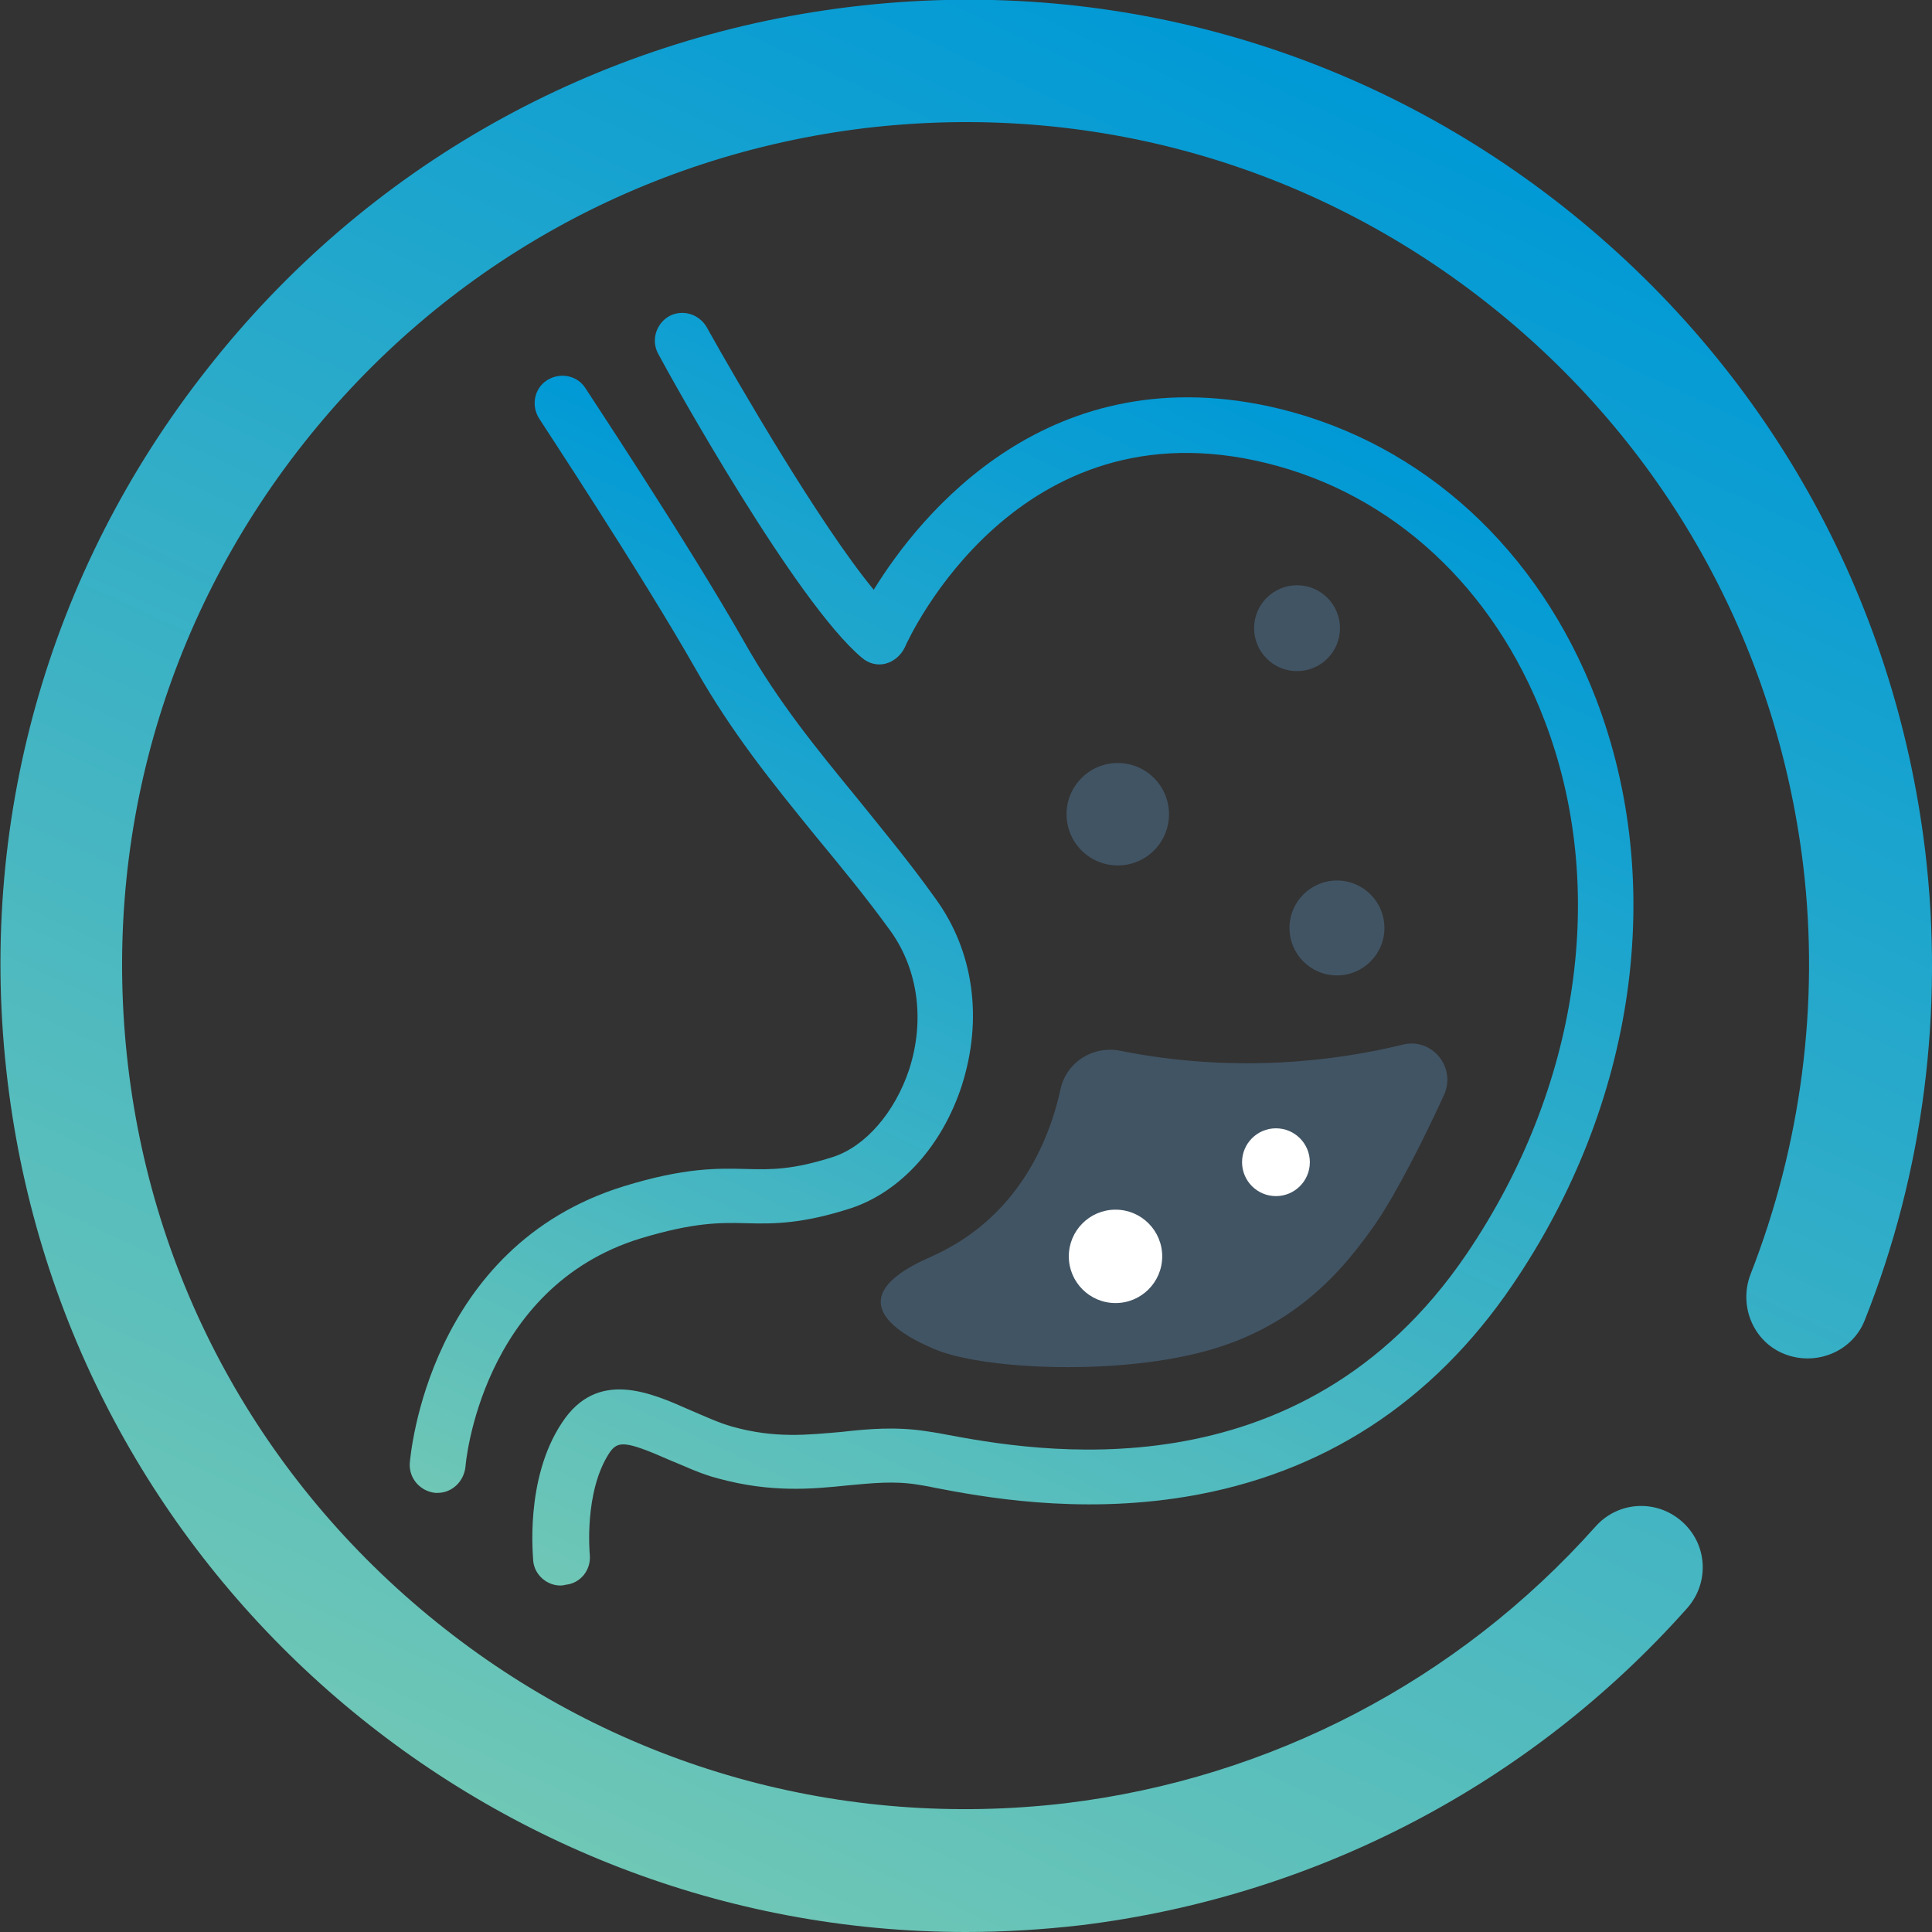 <?xml version="1.0" encoding="utf-8"?>
<!-- Generator: Adobe Illustrator 22.1.0, SVG Export Plug-In . SVG Version: 6.00 Build 0)  -->
<svg version="1.1" id="Layer_1" xmlns="http://www.w3.org/2000/svg" xmlns:xlink="http://www.w3.org/1999/xlink" x="0px" y="0px"
	 viewBox="0 0 256.5 256.5" style="enable-background:new 0 0 256.5 256.5;" xml:space="preserve">
<rect x="0" y="0" width="256.5" height="256.5" fill="#333333" stroke="none"/>
<style type="text/css">
	.st0{fill:#415464;}
	.st1{fill:#808285;}
	.st2{fill:#FFFFFF;}
	.st3{fill:#415464;stroke:url(#SVGID_1_);stroke-width:6.513;stroke-linecap:round;stroke-linejoin:round;stroke-miterlimit:10;}
	.st4{fill:#415464;stroke:#415464;stroke-width:5.726;stroke-linecap:round;stroke-linejoin:round;stroke-miterlimit:10;}
	.st5{fill:#415464;stroke:#00703C;stroke-width:8.434;stroke-miterlimit:10;}
	.st6{fill:#415464;stroke:#00703C;stroke-width:7.85;stroke-linecap:round;stroke-linejoin:round;stroke-miterlimit:10;}
	.st7{fill:#415464;stroke:#8DC63F;stroke-width:9.166;stroke-linecap:round;stroke-linejoin:round;stroke-miterlimit:10;}
	.st8{fill:url(#SVGID_2_);}
	.st9{fill:url(#SVGID_3_);}
	.st10{fill:url(#SVGID_4_);}
	.st11{fill:url(#SVGID_5_);}
	.st12{fill:url(#SVGID_6_);}
	.st13{fill:url(#SVGID_7_);}
	.st14{fill:url(#SVGID_8_);}
	.st15{fill:url(#SVGID_9_);}
	.st16{fill:url(#SVGID_10_);}
	.st17{fill:url(#SVGID_11_);}
	.st18{fill:url(#SVGID_12_);}
	.st19{fill:url(#SVGID_13_);}
	.st20{fill:url(#SVGID_14_);}
	.st21{fill:url(#SVGID_15_);}
	.st22{fill:url(#SVGID_16_);}
	.st23{fill:url(#SVGID_17_);}
	.st24{fill:url(#SVGID_18_);}
	.st25{fill:url(#SVGID_19_);}
	.st26{fill:url(#SVGID_20_);}
	.st27{fill:url(#SVGID_21_);}
	.st28{fill:url(#SVGID_22_);}
	.st29{fill:url(#SVGID_23_);}
	.st30{fill:url(#SVGID_24_);}
	.st31{fill:none;}
	.st32{fill:url(#SVGID_25_);}
	.st33{fill:url(#SVGID_26_);}
	.st34{fill:url(#SVGID_27_);}
	.st35{fill:url(#SVGID_28_);}
	.st36{fill:url(#SVGID_29_);}
	.st37{fill:url(#SVGID_30_);}
	.st38{fill:url(#SVGID_31_);}
	.st39{fill:url(#SVGID_32_);}
	.st40{fill:url(#SVGID_33_);}
	.st41{fill:url(#SVGID_34_);}
	.st42{fill:url(#SVGID_35_);}
	.st43{fill:url(#SVGID_36_);}
	.st44{fill:url(#SVGID_37_);}
	.st45{fill:url(#SVGID_38_);}
	.st46{fill:url(#SVGID_39_);}
	.st47{fill:none;stroke:url(#SVGID_40_);stroke-width:6.513;stroke-linecap:round;stroke-linejoin:round;stroke-miterlimit:10;}
	.st48{fill:url(#SVGID_41_);}
	.st49{fill:url(#SVGID_42_);}
	.st50{fill:url(#SVGID_43_);}
	.st51{fill:url(#SVGID_44_);}
	.st52{fill:url(#SVGID_45_);}
	.st53{fill:url(#SVGID_46_);}
	.st54{fill:url(#SVGID_47_);}
	.st55{fill:url(#SVGID_48_);}
	.st56{fill:url(#SVGID_49_);}
	.st57{fill:url(#SVGID_50_);}
	.st58{fill:url(#SVGID_51_);}
	.st59{fill:url(#SVGID_52_);}
	.st60{fill:url(#SVGID_53_);}
	.st61{fill:url(#SVGID_54_);}
	.st62{fill:url(#SVGID_55_);}
	.st63{fill:url(#SVGID_56_);}
	.st64{fill:url(#SVGID_57_);}
	.st65{fill:none;stroke:#415464;stroke-width:5.726;stroke-linecap:round;stroke-linejoin:round;stroke-miterlimit:10;}
	.st66{fill:url(#SVGID_58_);}
	.st67{fill:url(#SVGID_59_);}
	.st68{fill:url(#SVGID_60_);}
	.st69{fill:#FFFFFF;stroke:#00703C;stroke-width:8.434;stroke-miterlimit:10;}
	.st70{fill:none;stroke:#00703C;stroke-width:7.85;stroke-linecap:round;stroke-linejoin:round;stroke-miterlimit:10;}
	.st71{fill:none;stroke:#8DC63F;stroke-width:9.166;stroke-linecap:round;stroke-linejoin:round;stroke-miterlimit:10;}
	.st72{fill:url(#SVGID_61_);}
	.st73{fill:url(#SVGID_62_);}
	.st74{fill:url(#SVGID_63_);}
	.st75{fill:url(#SVGID_64_);}
	.st76{fill:url(#SVGID_65_);}
	.st77{fill:url(#SVGID_66_);}
	.st78{fill:url(#SVGID_67_);}
	.st79{fill:url(#SVGID_68_);}
	.st80{fill:url(#SVGID_69_);}
	.st81{fill:url(#SVGID_70_);}
	.st82{fill:url(#SVGID_71_);}
	.st83{fill:url(#SVGID_72_);}
	.st84{fill:url(#SVGID_73_);}
	.st85{fill:url(#SVGID_74_);}
	.st86{fill:url(#SVGID_75_);}
	.st87{fill:url(#SVGID_76_);}
	.st88{fill:url(#SVGID_77_);}
	.st89{fill:url(#SVGID_78_);}
	.st90{fill:url(#SVGID_79_);}
	.st91{fill:url(#SVGID_80_);}
	.st92{fill:url(#SVGID_81_);}
	.st93{fill:url(#SVGID_82_);}
	.st94{fill:url(#SVGID_83_);}
	.st95{fill:url(#SVGID_84_);}
	.st96{fill:url(#SVGID_85_);}
	.st97{fill:url(#SVGID_86_);}
	.st98{fill:url(#SVGID_87_);}
	.st99{fill:url(#SVGID_88_);}
	.st100{fill:url(#SVGID_89_);}
	.st101{fill:url(#SVGID_90_);}
	.st102{fill:url(#SVGID_91_);}
	.st103{fill:url(#SVGID_92_);}
	.st104{fill:url(#SVGID_93_);}
	.st105{fill:url(#SVGID_94_);}
	.st106{fill:url(#SVGID_95_);}
	.st107{fill:url(#SVGID_96_);}
	.st108{fill:url(#SVGID_97_);}
	.st109{fill:url(#SVGID_98_);}
	.st110{fill:url(#SVGID_99_);}
	.st111{fill:url(#SVGID_100_);}
	.st112{fill:url(#SVGID_101_);}
	.st113{fill:url(#SVGID_102_);}
	.st114{fill:url(#SVGID_103_);}
	.st115{fill:url(#SVGID_104_);}
	.st116{fill:url(#SVGID_105_);}
	.st117{fill:url(#SVGID_106_);}
	.st118{fill:url(#SVGID_107_);}
	.st119{fill:none;stroke:url(#SVGID_108_);stroke-width:6.513;stroke-linecap:round;stroke-linejoin:round;stroke-miterlimit:10;}
	.st120{fill:url(#SVGID_109_);}
	.st121{fill:url(#SVGID_110_);}
	.st122{fill:url(#SVGID_111_);}
	.st123{fill:url(#SVGID_112_);}
	.st124{fill:url(#SVGID_113_);}
	.st125{fill:url(#SVGID_114_);}
	.st126{fill:url(#SVGID_115_);}
	.st127{fill:url(#SVGID_116_);}
	.st128{fill:url(#SVGID_117_);}
	.st129{fill:url(#SVGID_118_);}
	.st130{fill:url(#SVGID_119_);}
	.st131{fill:url(#SVGID_120_);}
	.st132{fill:url(#SVGID_121_);}
	.st133{fill:url(#SVGID_122_);}
	.st134{fill:url(#SVGID_123_);}
	.st135{fill:url(#SVGID_124_);}
	.st136{fill:url(#SVGID_125_);}
	.st137{fill:url(#SVGID_126_);}
	.st138{fill:url(#SVGID_127_);}
	.st139{fill:url(#SVGID_128_);}
	.st140{fill:url(#SVGID_129_);}
	.st141{fill:url(#SVGID_130_);}
	.st142{fill:url(#SVGID_131_);}
	.st143{fill:url(#SVGID_132_);}
	.st144{fill:url(#SVGID_133_);}
	.st145{fill:url(#SVGID_134_);}
	.st146{fill:url(#SVGID_135_);}
	.st147{fill:url(#SVGID_136_);}
	.st148{fill:url(#SVGID_137_);}
</style>
<g>
	<path class="st0" d="M148.7,139.5c-3.6-0.7-7.1,1.5-7.9,5.1c-1.5,6.9-5.7,17.2-17.3,22.3c-11.2,4.9-6,9.4,0.3,12.1
		c6.2,2.8,23.6,3.6,35.4,0.6c12.5-3.1,19-10.8,23.4-17.1c2.8-4.1,6.4-11.2,9.1-17.1c1.7-3.7-1.6-7.7-5.5-6.7
		C177.6,140.8,164.2,142.6,148.7,139.5z"/>
	
		<linearGradient id="SVGID_1_" gradientUnits="userSpaceOnUse" x1="1378.398" y1="-2249.956" x2="1160.467" y2="-2385.2" gradientTransform="matrix(0.119 0.993 -0.993 0.119 -2323.823 -856.944)">
		<stop  offset="0" style="stop-color:#6FC7B6"/>
		<stop  offset="1" style="stop-color:#0099D6"/>
	</linearGradient>
	<path style="fill:url(#SVGID_1_);" d="M128.2,256.5c-64,0-119.4-47.9-127.2-113c-4.1-34,5.3-67.6,26.5-94.5C48.6,22.1,79,5,113,0.9
		c34-4.1,67.6,5.3,94.5,26.5c26.9,21.2,44,51.6,48.1,85.6c2.5,21.1-0.2,42.6-8,62.2c-1.6,4.2-6.4,6.2-10.6,4.6
		c-4.2-1.6-6.2-6.4-4.6-10.6c6.7-17.1,9.2-35.9,7-54.3c-3.6-29.7-18.5-56.2-42-74.7c-23.5-18.5-52.8-26.7-82.5-23.2
		c-29.7,3.6-56.2,18.5-74.7,42c-18.5,23.5-26.7,52.8-23.2,82.5s18.5,56.2,42,74.7c23.5,18.5,52.8,26.7,82.5,23.2
		c27.2-3.3,52.1-16.3,70.3-36.7c3-3.4,8.1-3.7,11.5-0.7s3.7,8.1,0.7,11.5c-20.8,23.4-49.4,38.3-80.5,42.1
		C138.3,256.2,133.2,256.5,128.2,256.5z"/>
	<linearGradient id="SVGID_2_" gradientUnits="userSpaceOnUse" x1="92.147" y1="219.144" x2="169.602" y2="53.039">
		<stop  offset="0" style="stop-color:#6FC7B6"/>
		<stop  offset="1" style="stop-color:#0099D6"/>
	</linearGradient>
	<path class="st8" d="M74.4,210.5c-1.8,0-3.4-1.4-3.6-3.2c0-0.4-1.2-10.9,3.8-18.4c4.7-7.2,11.8-4,17-1.7c1.9,0.8,3.8,1.7,5.6,2.2
		c5.7,1.6,10,1.1,14.6,0.7c3.5-0.4,7.1-0.7,11.1-0.1c0.6,0.1,1.4,0.2,2.4,0.4c11.7,2.2,47.2,8.8,69.4-23.9
		c15-22.1,18.9-48.7,10.3-71c-6.7-17.5-20.1-29.9-36.8-34c-33.1-8.2-47.5,23.1-48.1,24.5c-0.5,1-1.4,1.8-2.5,2.1
		c-1.1,0.3-2.3,0-3.2-0.8c-8.7-7.3-25.2-36.9-27-40.3c-1-1.8-0.3-4,1.4-5c1.8-1,4-0.3,5,1.4c4.2,7.5,15.1,26.3,22.2,34.9
		c6.1-9.9,23.3-31.5,54-24c19,4.7,34.3,18.7,41.9,38.5c9.4,24.6,5.3,53.7-11.1,77.8c-10.6,15.6-25.2,25.1-43.3,28.1
		c-14.5,2.4-27.3,0-33.5-1.2c-0.9-0.2-1.6-0.3-2.2-0.4c-3.1-0.5-5.9-0.2-9.2,0.1c-4.8,0.5-10.2,1-17.2-0.9c-2.4-0.6-4.6-1.7-6.6-2.5
		c-5.9-2.6-6.8-2.5-7.9-0.9c-3.4,5.2-2.6,13.4-2.6,13.5c0.2,2-1.2,3.8-3.2,4C74.7,210.5,74.5,210.5,74.4,210.5z"/>
	<linearGradient id="SVGID_3_" gradientUnits="userSpaceOnUse" x1="53.821" y1="196.517" x2="113.887" y2="67.704">
		<stop  offset="0" style="stop-color:#6FC7B6"/>
		<stop  offset="1" style="stop-color:#0099D6"/>
	</linearGradient>
	<path class="st9" d="M58.1,198.2c-0.1,0-0.2,0-0.3,0c-2-0.2-3.5-1.9-3.4-3.9c0.1-1.2,2.5-28.8,28.4-36.8c8.1-2.5,12.5-2.4,16.3-2.3
		c3.3,0.1,6.2,0.1,11.5-1.6c4.3-1.4,8.2-5.9,10.1-11.6c2.1-6.5,1.2-13.2-2.4-18.3c-3.4-4.7-6.8-8.8-10.1-12.8
		c-5.6-6.9-10.9-13.4-15.8-22c-7.4-13-20.7-33.1-20.8-33.3c-1.1-1.7-0.7-4,1-5.1c1.7-1.1,4-0.7,5.1,1c0.1,0.2,13.6,20.5,21.1,33.7
		c4.5,8,9.7,14.3,15.1,20.9c3.3,4.1,6.8,8.3,10.3,13.2c5.1,7,6.3,16,3.5,24.8c-2.6,8-8.1,14.1-14.7,16.3c-6.5,2.1-10.3,2.1-13.9,2
		c-3.6-0.1-7-0.1-14,2c-21.3,6.5-23.3,30.1-23.3,30.3C61.6,196.7,60,198.2,58.1,198.2z"/>
	<circle class="st0" cx="148.4" cy="108.1" r="6.8"/>
	<circle class="st0" cx="177.5" cy="123.2" r="6.3"/>
	<circle class="st0" cx="172.2" cy="83.4" r="5.7"/>
	<circle class="st2" cx="148.1" cy="166.8" r="6.2"/>
	<circle class="st2" cx="169.4" cy="154.3" r="4.5"/>
</g>
</svg>
